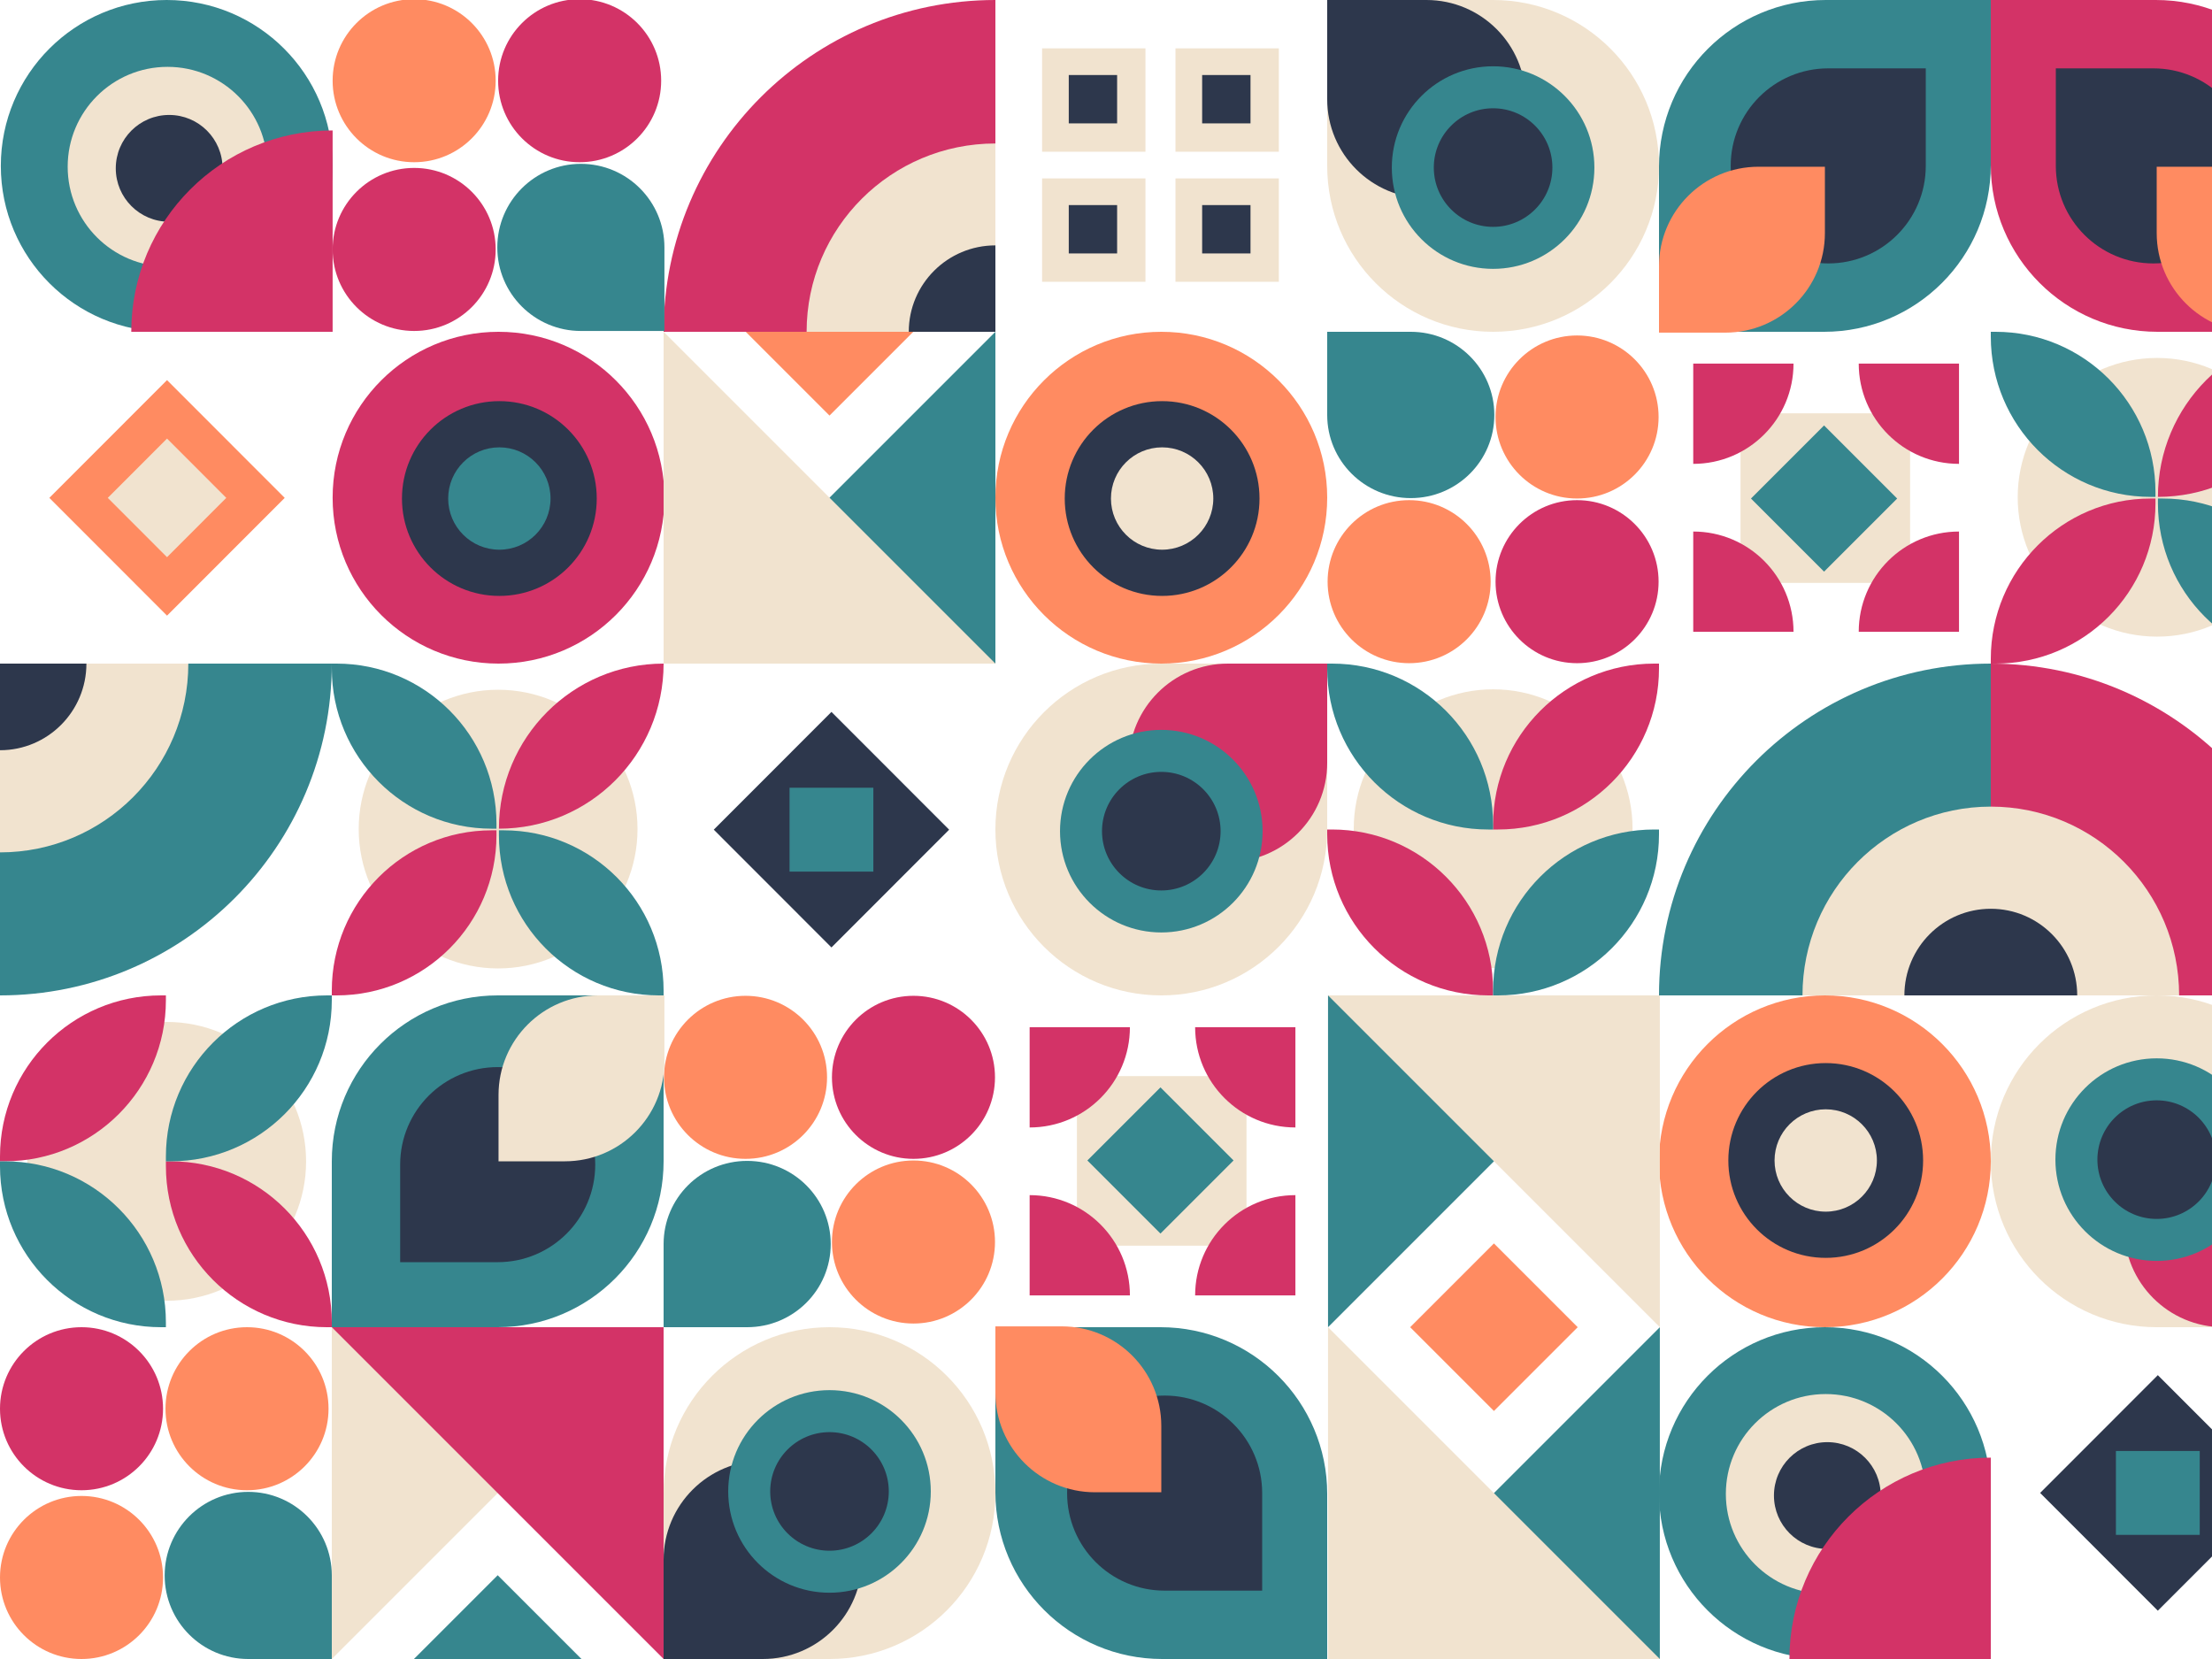 <?xml version="1.0" encoding="UTF-8"?> <svg xmlns="http://www.w3.org/2000/svg" xmlns:xlink="http://www.w3.org/1999/xlink" width="1600px" height="1200px" viewBox="0 0 1600 1200" version="1.1"><title>Linth</title><desc>Created with Sketch.</desc><defs><linearGradient x1="50%" y1="100%" x2="50%" y2="1.14423775e-15%" id="linearGradient-1"><stop stop-color="#FFFFFF" offset="0%"></stop><stop stop-color="#FAD961" offset="100%"></stop></linearGradient></defs><g id="Patterns" stroke="none" stroke-width="1" fill="none" fill-rule="evenodd"><g id="Linth" fill-rule="nonzero"><g transform="translate(0, -1)" id="Module"><g transform="translate(240.6, 241)"><circle id="Shape" fill="#D33367" cx="120" cy="120" r="120"></circle><circle id="Shape" fill="#2D374C" cx="120.597" cy="120.597" r="70.448"></circle><circle id="Shape" fill="#36868E" cx="120.597" cy="120.597" r="37.015"></circle></g><g transform="translate(720, 241)"><circle id="Shape" fill="#FF8B61" cx="120" cy="120" r="120"></circle><circle id="Shape" fill="#2D374C" cx="120.597" cy="120.597" r="70.448"></circle><circle id="Shape" fill="#F1E3CF" cx="120.597" cy="120.597" r="37.015"></circle></g><g transform="translate(1320, 841) scale(-1, 1) rotate(-180) translate(-1320, -841) translate(1200, 721)"><circle id="Shape" fill="#FF8B61" cx="120" cy="120" r="120"></circle><circle id="Shape" fill="#2D374C" cx="120.597" cy="120.597" r="70.448"></circle><circle id="Shape" fill="#F1E3CF" cx="120.597" cy="120.597" r="37.015"></circle></g><g transform="translate(1080, 361) scale(-1, 1) rotate(-270) translate(-1080, -361) translate(960, 241)"><path d="M180.737,121.769 C213.304,121.769 239.705,148.17 239.705,180.737 C239.705,213.304 213.304,239.705 180.737,239.705 C148.17,239.705 121.769,213.304 121.769,180.737 C121.769,148.17 148.17,121.769 180.737,121.769 Z" id="Shape" fill="#D33367"></path><path d="M180.737,0.295 C213.304,0.295 239.705,26.696 239.705,59.263 C239.705,91.83 213.304,118.231 180.737,118.231 C148.17,118.231 121.769,91.83 121.769,59.263 C121.769,26.696 148.17,0.295 180.737,0.295 Z" id="Shape" fill="#FF8B61"></path><path d="M61.622,121.769 C94.189,121.769 120.59,148.17 120.59,180.737 C120.59,213.304 94.189,239.705 61.622,239.705 C29.054,239.705 2.654,213.304 2.654,180.737 C2.654,148.17 29.054,121.769 61.622,121.769 Z" id="Shape" fill="#FF8B61"></path><path d="M0,0 L60.147,0 C93.366,0 120.295,27.061 120.295,60.442 C120.295,93.824 93.366,120.885 60.147,120.885 C26.929,120.885 0,93.824 0,60.442 L0,0 Z" id="Shape" fill="#36868E"></path></g><g transform="translate(1320.9, 361) scale(-1, 1) translate(-1320.9, -361) translate(1224.6, 263.8)"><rect id="Shape" fill="#F1E3CF" x="35.578" y="36.168" width="122.654" height="122.654"></rect><polygon id="Shape" fill="#36868E" transform="translate(97.803, 97.803) rotate(-315) translate(-97.803, -97.803) " points="60.416 60.416 135.19 60.416 135.19 135.19 60.416 135.19"></polygon><path d="M0.198,0.198 L72.728,0.198 C72.728,40.255 40.255,72.728 0.198,72.728 L0.198,0.198 Z" id="Shape" fill="#D33367"></path><path d="M0.198,194.202 L0.198,121.672 C40.255,121.672 72.728,154.145 72.728,194.202 L0.198,194.202 Z" id="Shape" fill="#D33367"></path><path d="M192.433,194.202 L119.903,194.202 C119.903,154.145 152.376,121.672 192.433,121.672 L192.433,194.202 Z" id="Shape" fill="#D33367"></path><path d="M192.433,0.198 L192.433,72.728 C152.376,72.728 119.903,40.255 119.903,0.198 L192.433,0.198 Z" id="Shape" fill="#D33367"></path></g><g transform="translate(1560.9, 1080.7) scale(-1, 1) translate(-1560.9, -1080.7) translate(1475.4, 995.2)"><g id="Shape" transform="translate(0, -0)"><polygon fill="#2D374C" transform="translate(85.584, 85.673) rotate(45) translate(-85.584, -85.673) " points="25.346 25.435 145.778 25.479 145.822 145.911 25.39 145.867"></polygon><polygon fill="#36868E" points="55.274 55.341 115.894 55.341 115.894 116.005 55.274 116.005"></polygon></g></g><g transform="translate(1080, 121) scale(-1, 1) rotate(-180) translate(-1080, -121) translate(960, 1)"><g id="Shape" transform="translate(0, 0)"><path d="M120,1.03250741e-14 C186.274,1.03250741e-14 240,53.726 240,120 C240,186.274 186.274,240 120,240 L-2.84217094e-14,240 L-2.84217094e-14,120 C-2.84217094e-14,53.726 53.726,1.03250741e-14 120,1.03250741e-14 Z" fill="#F1E3CF"></path><path d="M71.759,96.482 C111.39,96.482 143.518,128.61 143.518,168.241 C143.518,207.872 111.39,240 71.759,240 L0,240 L0,168.241 C0,128.61 32.128,96.482 71.759,96.482 Z" fill="#2D374C"></path><path d="M120,45.528 C160.464,45.528 193.266,78.33 193.266,118.794 C193.266,159.258 160.464,192.06 120,192.06 C79.536,192.06 46.734,159.258 46.734,118.794 C46.734,78.33 79.536,45.528 120,45.528 Z" fill="#36868E"></path><path d="M120,75.905 C143.687,75.905 162.889,95.107 162.889,118.794 C162.889,142.481 143.687,161.683 120,161.683 C96.313,161.683 77.111,142.481 77.111,118.794 C77.111,95.107 96.313,75.905 120,75.905 Z" fill="#2D374C"></path></g></g><g transform="translate(1320, 121.6) scale(-1, 1) rotate(-270) translate(-1320, -121.6) translate(1199.4, 1.6)"><g id="Shape"><path d="M120.603,1.03250741e-14 L240,1.03250741e-14 L240,119.397 C240,186.004 186.004,240 119.397,240 L-2.84217094e-14,240 L-2.84217094e-14,120.603 C-2.84217094e-14,53.996 53.996,1.03250741e-14 120.603,1.03250741e-14 Z" fill="#36868E"></path><path d="M120,51.859 C158.965,51.859 190.553,83.447 190.553,122.412 C190.553,161.377 158.965,192.965 120,192.965 L49.447,192.965 L49.447,122.412 C49.447,83.447 81.035,51.859 120,51.859 Z" fill="#2D374C"></path><path d="M192.603,0 L240.603,0 L240.603,48 C240.603,87.765 208.368,120 168.603,120 L120.603,120 L120.603,72 C120.603,32.235 152.839,0 192.603,0 Z" fill="#FF8B61"></path></g></g><g transform="translate(1560, 121.6) rotate(-270) translate(-1560, -121.6) translate(1439.4, 1.6)"><g id="Shape"><path d="M120.603,1.03250741e-14 L240,1.03250741e-14 L240,119.397 C240,186.004 186.004,240 119.397,240 L-2.84217094e-14,240 L-2.84217094e-14,120.603 C-2.84217094e-14,53.996 53.996,1.03250741e-14 120.603,1.03250741e-14 Z" fill="#D33367"></path><path d="M120,51.859 C158.965,51.859 190.553,83.447 190.553,122.412 C190.553,161.377 158.965,192.965 120,192.965 L49.447,192.965 L49.447,122.412 C49.447,83.447 81.035,51.859 120,51.859 Z" fill="#2D374C"></path><path d="M192.603,0 L240.603,0 L240.603,48 C240.603,87.765 208.368,120 168.603,120 L120.603,120 L120.603,72 C120.603,32.235 152.839,0 192.603,0 Z" fill="#FF8B61"></path></g></g><g transform="translate(1560, 841) scale(-1, 1) translate(-1560, -841) translate(1440, 721)"><g id="Shape"><path d="M120,1.03250741e-14 C186.274,1.03250741e-14 240,53.726 240,120 C240,186.274 186.274,240 120,240 L-2.84217094e-14,240 L-2.84217094e-14,120 C-2.84217094e-14,53.726 53.726,1.03250741e-14 120,1.03250741e-14 Z" fill="#F1E3CF"></path><path d="M71.759,96.482 C111.39,96.482 143.518,128.61 143.518,168.241 C143.518,207.872 111.39,240 71.759,240 L0,240 L0,168.241 C-4.85343295e-15,128.61 32.128,96.482 71.759,96.482 Z" fill="#D33367" transform="translate(71.759, 168.241) rotate(-360) translate(-71.759, -168.241) "></path><path d="M120,45.528 C160.464,45.528 193.266,78.33 193.266,118.794 C193.266,159.258 160.464,192.06 120,192.06 C79.536,192.06 46.734,159.258 46.734,118.794 C46.734,78.33 79.536,45.528 120,45.528 Z" fill="#36868E"></path><path d="M120,75.905 C143.687,75.905 162.889,95.107 162.889,118.794 C162.889,142.481 143.687,161.683 120,161.683 C96.313,161.683 77.111,142.481 77.111,118.794 C77.111,95.107 96.313,75.905 120,75.905 Z" fill="#2D374C"></path></g></g><g transform="translate(240, 481)"><ellipse id="Shape" fill="#F1E3CF" cx="120.295" cy="119.704" rx="100.835" ry="100.788"></ellipse><path d="M240,0 C240,65.948 186.67,119.409 120.885,119.409 C120.885,53.461 174.214,0 240,0 Z" id="Shape" fill="#D33367"></path><path d="M115.784,0.147 L119.262,0.147 L119.262,3.616 C119.262,67.486 67.358,119.262 3.331,119.262 L-0.147,119.262 L-0.147,115.793 C-0.147,51.923 51.757,0.147 115.784,0.147 Z" id="Shape" fill="#36868E" transform="translate(59.558, 59.704) rotate(-270) translate(-59.558, -59.704) "></path><path d="M115.646,120.591 L119.115,120.591 L119.115,124.069 C119.115,188.096 67.339,240 3.469,240 L0,240 L0,236.522 C0,172.495 51.777,120.591 115.646,120.591 Z" id="Shape" fill="#D33367"></path><path d="M236.669,120.738 L240.147,120.738 L240.147,124.207 C240.147,188.077 188.243,239.853 124.216,239.853 L120.738,239.853 L120.738,236.384 C120.738,172.514 172.642,120.738 236.669,120.738 Z" id="Shape" fill="#36868E" transform="translate(180.442, 180.296) rotate(-270) translate(-180.442, -180.296) "></path></g><g transform="translate(960, 481)"><circle id="Shape" fill="#F1E3CF" cx="120.035" cy="119.435" r="100.835"></circle><path d="M116.505,240 C52.161,240 0,187.839 0,123.495 L0,120 L3.495,120 C67.839,120 120,172.161 120,236.505 L120,240 L116.505,240 Z" id="Shape" fill="#D33367"></path><path d="M236.505,120 L240,120 L240,123.495 C240,187.839 187.839,240 123.495,240 L120,240 L120,236.505 C120,172.161 172.161,120 236.505,120 Z" id="Shape" fill="#36868E"></path><path d="M123.495,120 L120,120 L120,116.505 C120,52.161 172.161,0 236.505,0 L240,0 L240,3.495 C240,67.839 187.839,120 123.495,120 Z" id="Shape" fill="#D33367"></path><path d="M3.495,0 C67.839,0 120,52.161 120,116.505 L120,120 L116.505,120 C52.161,120 0,67.839 0,3.495 L0,0 L3.495,0 Z" id="Shape" fill="#36868E"></path></g><g transform="translate(120, 841) rotate(-270) translate(-120, -841) translate(0, 721)"><circle id="Shape" fill="#F1E3CF" cx="120.035" cy="119.435" r="100.835"></circle><path d="M116.505,240 C52.161,240 0,187.839 0,123.495 L0,120 L3.495,120 C67.839,120 120,172.161 120,236.505 L120,240 L116.505,240 Z" id="Shape" fill="#D33367"></path><path d="M236.505,120 L240,120 L240,123.495 C240,187.839 187.839,240 123.495,240 L120,240 L120,236.505 C120,172.161 172.161,120 236.505,120 Z" id="Shape" fill="#36868E"></path><path d="M123.495,120 L120,120 L120,116.505 C120,52.161 172.161,0 236.505,0 L240,0 L240,3.495 C240,67.839 187.839,120 123.495,120 Z" id="Shape" fill="#D33367"></path><path d="M3.495,0 C67.839,0 120,52.161 120,116.505 L120,120 L116.505,120 C52.161,120 0,67.839 0,3.495 L0,0 L3.495,0 Z" id="Shape" fill="#36868E"></path></g><g transform="translate(480, 1)"><path d="M240,0 L240,240 L0,240 C0,107.452 107.452,0 240,0 Z" id="Shape" fill="#D33367"></path><path d="M240,103.784 L240,240 L103.448,240 C103.448,164.77 164.585,103.784 240,103.784 Z" id="Shape" fill="#F1E3CF"></path><path d="M240,177.494 L240,240 L177.34,240 C177.34,205.479 205.394,177.494 240,177.494 Z" id="Shape" fill="#2D374C"></path></g><g transform="translate(1560, 601) rotate(-270) translate(-1560, -601) translate(1440, 481)"><path d="M240,0 L240,240 L0,240 C0,107.452 107.452,0 240,0 Z" id="Shape" fill="#D33367"></path><path d="M240,103.784 L240,240 L103.448,240 C103.448,164.77 164.585,103.784 240,103.784 Z" id="Shape" fill="#F1E3CF"></path><path d="M240,177.494 L240,240 L177.34,240 C177.34,205.479 205.394,177.494 240,177.494 Z" id="Shape" fill="#2D374C"></path></g><g transform="translate(120, 601) rotate(-180) translate(-120, -601) translate(0, 481)"><path d="M240,0 L240,240 L0,240 C0,107.452 107.452,0 240,0 Z" id="Shape" fill="#36868E"></path><path d="M240,103.448 L240,240 L103.784,240 C103.784,164.585 164.77,103.448 240,103.448 Z" id="Shape" fill="#F1E3CF"></path><path d="M240,177.34 L240,240 L177.494,240 C177.494,205.394 205.479,177.34 240,177.34 Z" id="Shape" fill="#2D374C"></path></g><g transform="translate(1320, 601) rotate(-360) translate(-1320, -601) translate(1200, 481)"><path d="M240,0 L240,240 L0,240 C0,107.452 107.452,0 240,0 Z" id="Shape" fill="#36868E"></path><path d="M240,103.448 L240,240 L103.784,240 C103.784,164.585 164.77,103.448 240,103.448 Z" id="Shape" fill="#F1E3CF"></path><path d="M240,177.34 L240,240 L177.494,240 C177.494,205.394 205.479,177.34 240,177.34 Z" id="Shape" fill="#2D374C"></path></g><g transform="translate(120.6, 121) rotate(-360) translate(-120.6, -121) translate(0.6, 1)"><path d="M120,0 C186.274,0 240,53.726 240,120 C240,186.274 186.274,240 120,240 C53.726,240 0,186.274 0,120 C0,53.726 53.726,0 120,0 Z" id="Shape" fill="#36868E"></path><path d="M120.59,48.354 C160.484,48.354 192.826,80.695 192.826,120.59 C192.826,160.484 160.484,192.826 120.59,192.826 C80.695,192.826 48.354,160.484 48.354,120.59 C48.354,80.695 80.695,48.354 120.59,48.354 Z" id="Shape" fill="#F1E3CF"></path><path d="M121.769,83.145 C143.101,83.145 160.393,100.438 160.393,121.769 C160.393,143.101 143.101,160.393 121.769,160.393 C100.438,160.393 83.145,143.101 83.145,121.769 C83.145,100.438 100.438,83.145 121.769,83.145 Z" id="Shape" fill="#2D374C"></path><path d="M240,94.349 L240,240 L94.349,240 C94.349,159.559 159.559,94.349 240,94.349 Z" id="Shape" fill="#D33367"></path></g><g transform="translate(1320, 1081) rotate(-360) translate(-1320, -1081) translate(1200, 961)"><path d="M120,0 C186.274,0 240,53.726 240,120 C240,186.274 186.274,240 120,240 C53.726,240 0,186.274 0,120 C0,53.726 53.726,0 120,0 Z" id="Shape" fill="#36868E"></path><path d="M120.59,48.354 C160.484,48.354 192.826,80.695 192.826,120.59 C192.826,160.484 160.484,192.826 120.59,192.826 C80.695,192.826 48.354,160.484 48.354,120.59 C48.354,80.695 80.695,48.354 120.59,48.354 Z" id="Shape" fill="#F1E3CF"></path><path d="M121.769,83.145 C143.101,83.145 160.393,100.438 160.393,121.769 C160.393,143.101 143.101,160.393 121.769,160.393 C100.438,160.393 83.145,143.101 83.145,121.769 C83.145,100.438 100.438,83.145 121.769,83.145 Z" id="Shape" fill="#2D374C"></path><path d="M240,94.349 L240,240 L94.349,240 C94.349,159.559 159.559,94.349 240,94.349 Z" id="Shape" fill="#D33367"></path></g><g transform="translate(360.6, 120.4) rotate(-180) translate(-360.6, -120.4) translate(240.6, 0.4)"><path d="M181.032,122.064 C213.599,122.064 240,148.465 240,181.032 C240,213.599 213.599,240 181.032,240 C148.465,240 122.064,213.599 122.064,181.032 C122.064,148.465 148.465,122.064 181.032,122.064 Z" id="Shape" fill="#FF8B61"></path><path d="M181.032,0 C213.599,0 240,26.401 240,58.968 C240,91.535 213.599,117.936 181.032,117.936 C148.465,117.936 122.064,91.535 122.064,58.968 C122.064,26.401 148.465,0 181.032,0 Z" id="Shape" fill="#D33367"></path><path d="M61.327,122.064 C93.894,122.064 120.295,148.465 120.295,181.032 C120.295,213.599 93.894,240 61.327,240 C28.76,240 2.359,213.599 2.359,181.032 C2.359,148.465 28.76,122.064 61.327,122.064 Z" id="Shape" fill="#D33367"></path><path d="M0,0 L60.442,0 C93.824,0 120.885,27.061 120.885,60.442 C120.885,93.824 93.824,120.885 60.442,120.885 C27.061,120.885 0,93.824 0,60.442 L0,0 Z" id="Shape" fill="#36868E"></path></g><g transform="translate(600, 841) rotate(-90) translate(-600, -841) translate(480, 721)"><path d="M180.737,121.769 C213.304,121.769 239.705,148.17 239.705,180.737 C239.705,213.304 213.304,239.705 180.737,239.705 C148.17,239.705 121.769,213.304 121.769,180.737 C121.769,148.17 148.17,121.769 180.737,121.769 Z" id="Shape" fill="#D33367"></path><path d="M180.737,0.295 C213.304,0.295 239.705,26.696 239.705,59.263 C239.705,91.83 213.304,118.231 180.737,118.231 C148.17,118.231 121.769,91.83 121.769,59.263 C121.769,26.696 148.17,0.295 180.737,0.295 Z" id="Shape" fill="#FF8B61"></path><path d="M61.622,121.769 C94.189,121.769 120.59,148.17 120.59,180.737 C120.59,213.304 94.189,239.705 61.622,239.705 C29.054,239.705 2.654,213.304 2.654,180.737 C2.654,148.17 29.054,121.769 61.622,121.769 Z" id="Shape" fill="#FF8B61"></path><path d="M0,0 L60.147,0 C93.366,0 120.295,27.061 120.295,60.442 C120.295,93.824 93.366,120.885 60.147,120.885 C26.929,120.885 0,93.824 0,60.442 L0,0 Z" id="Shape" fill="#36868E"></path></g><g transform="translate(120, 1081) rotate(-180) translate(-120, -1081) translate(0, 961)"><path d="M181.032,122.064 C213.599,122.064 240,148.465 240,181.032 C240,213.599 213.599,240 181.032,240 C148.465,240 122.064,213.599 122.064,181.032 C122.064,148.465 148.465,122.064 181.032,122.064 Z" id="Shape" fill="#D33367"></path><path d="M181.032,0 C213.599,0 240,26.401 240,58.968 C240,91.535 213.599,117.936 181.032,117.936 C148.465,117.936 122.064,91.535 122.064,58.968 C122.064,26.401 148.465,0 181.032,0 Z" id="Shape" fill="#FF8B61"></path><path d="M61.327,122.064 C93.894,122.064 120.295,148.465 120.295,181.032 C120.295,213.599 93.894,240 61.327,240 C28.76,240 2.359,213.599 2.359,181.032 C2.359,148.465 28.76,122.064 61.327,122.064 Z" id="Shape" fill="#FF8B61"></path><path d="M0,0 L60.442,0 C93.824,0 120.885,27.061 120.885,60.442 C120.885,93.824 93.824,120.885 60.442,120.885 C27.061,120.885 0,93.824 0,60.442 L0,0 Z" id="Shape" fill="#36868E"></path></g><g transform="translate(840.9, 841) rotate(-180) translate(-840.9, -841) translate(744.6, 743.8)"><rect id="Shape" fill="#F1E3CF" x="35.578" y="36.168" width="122.654" height="122.654"></rect><polygon id="Shape" fill="#36868E" transform="translate(97.803, 97.803) rotate(-315) translate(-97.803, -97.803) " points="60.416 60.416 135.19 60.416 135.19 135.19 60.416 135.19"></polygon><path d="M0.198,0.198 L72.728,0.198 C72.728,40.255 40.255,72.728 0.198,72.728 L0.198,0.198 Z" id="Shape" fill="#D33367"></path><path d="M0.198,194.202 L0.198,121.672 C40.255,121.672 72.728,154.145 72.728,194.202 L0.198,194.202 Z" id="Shape" fill="#D33367"></path><path d="M192.433,194.202 L119.903,194.202 C119.903,154.145 152.376,121.672 192.433,121.672 L192.433,194.202 Z" id="Shape" fill="#D33367"></path><path d="M192.433,0.198 L192.433,72.728 C152.376,72.728 119.903,40.255 119.903,0.198 L192.433,0.198 Z" id="Shape" fill="#D33367"></path></g><g transform="translate(120.9, 361.3) rotate(-180) translate(-120.9, -361.3) translate(35.4, 275.8)"><g id="Shape"><polygon fill="#FF8B61" transform="translate(85.583, 85.673) rotate(45) translate(-85.583, -85.673) " points="25.346 25.435 145.777 25.479 145.821 145.91 25.39 145.866"></polygon><polygon fill="#F1E3CF" transform="translate(85.583, 85.673) rotate(45) translate(-85.583, -85.673) " points="55.251 55.341 115.893 55.363 115.915 116.004 55.274 115.982"></polygon></g></g><g transform="translate(839.4, 120.4) rotate(-180) translate(-839.4, -120.4) translate(753.6, 35.8)"><g id="Shape"><rect fill="#F1E3CF" x="96.657" y="94.251" width="74.774" height="74.774"></rect><rect fill="#F1E3CF" x="96.657" y="0.181" width="74.774" height="74.774"></rect><rect fill="#F1E3CF" x="0.175" y="94.251" width="74.774" height="74.774"></rect><rect fill="#F1E3CF" x="0.175" y="0.181" width="74.774" height="74.774"></rect><rect fill="#2D374C" x="117.16" y="114.754" width="34.975" height="34.975"></rect><rect fill="#2D374C" x="117.16" y="20.683" width="34.975" height="34.975"></rect><rect fill="#2D374C" x="20.677" y="114.754" width="34.975" height="34.975"></rect><rect fill="#2D374C" x="20.677" y="20.683" width="34.975" height="34.975"></rect></g></g><g transform="translate(601.5, 601.3) rotate(-180) translate(-601.5, -601.3) translate(516, 515.8)"><g id="Shape" transform="translate(0, -0)"><polygon fill="#2D374C" transform="translate(85.584, 85.673) rotate(45) translate(-85.584, -85.673) " points="25.346 25.435 145.778 25.479 145.822 145.911 25.39 145.867"></polygon><polygon fill="#36868E" points="55.274 55.341 115.894 55.341 115.894 116.005 55.274 116.005"></polygon></g></g><g transform="translate(600, 1081) rotate(-360) translate(-600, -1081) translate(480, 961)"><g id="Shape" transform="translate(0, 0)"><path d="M120,1.03250741e-14 C186.274,1.03250741e-14 240,53.726 240,120 C240,186.274 186.274,240 120,240 L-2.84217094e-14,240 L-2.84217094e-14,120 C-2.84217094e-14,53.726 53.726,1.03250741e-14 120,1.03250741e-14 Z" fill="#F1E3CF"></path><path d="M71.759,96.482 C111.39,96.482 143.518,128.61 143.518,168.241 C143.518,207.872 111.39,240 71.759,240 L0,240 L0,168.241 C0,128.61 32.128,96.482 71.759,96.482 Z" fill="#2D374C"></path><path d="M120,45.528 C160.464,45.528 193.266,78.33 193.266,118.794 C193.266,159.258 160.464,192.06 120,192.06 C79.536,192.06 46.734,159.258 46.734,118.794 C46.734,78.33 79.536,45.528 120,45.528 Z" fill="#36868E"></path><path d="M120,75.905 C143.687,75.905 162.889,95.107 162.889,118.794 C162.889,142.481 143.687,161.683 120,161.683 C96.313,161.683 77.111,142.481 77.111,118.794 C77.111,95.107 96.313,75.905 120,75.905 Z" fill="#2D374C"></path></g></g><g transform="translate(360.6, 841) rotate(-360) translate(-360.6, -841) translate(240, 721)"><g id="Shape"><path d="M120,1.03250741e-14 L240,1.03250741e-14 L240,120 C240,186.274 186.274,240 120,240 L-2.84217094e-14,240 L-2.84217094e-14,120 C-2.84217094e-14,53.726 53.726,1.03250741e-14 120,1.03250741e-14 Z" fill="#36868E"></path><path d="M120,51.859 C158.965,51.859 190.553,83.447 190.553,122.412 C190.553,161.377 158.965,192.965 120,192.965 L49.447,192.965 L49.447,122.412 C49.447,83.447 81.035,51.859 120,51.859 Z" fill="#2D374C"></path><path d="M192.603,0 L240.603,0 L240.603,48 C240.603,87.765 208.368,120 168.603,120 L120.603,120 L120.603,72 C120.603,32.235 152.839,0 192.603,0 Z" fill="#F1E3CF"></path></g></g><g transform="translate(840, 1080.4) rotate(-90) translate(-840, -1080.4) translate(719.4, 960.4)"><g id="Shape"><path d="M120.603,1.03250741e-14 L240,1.03250741e-14 L240,119.397 C240,186.004 186.004,240 119.397,240 L-2.84217094e-14,240 L-2.84217094e-14,120.603 C-2.84217094e-14,53.996 53.996,1.03250741e-14 120.603,1.03250741e-14 Z" fill="#36868E"></path><path d="M120,51.859 C158.965,51.859 190.553,83.447 190.553,122.412 C190.553,161.377 158.965,192.965 120,192.965 L49.447,192.965 L49.447,122.412 C49.447,83.447 81.035,51.859 120,51.859 Z" fill="#2D374C"></path><path d="M192.603,0 L240.603,0 L240.603,48 C240.603,87.765 208.368,120 168.603,120 L120.603,120 L120.603,72 C120.603,32.235 152.839,0 192.603,0 Z" fill="#FF8B61"></path></g></g><g transform="translate(840, 601) rotate(-180) translate(-840, -601) translate(720, 481)"><g id="Shape"><path d="M120,1.03250741e-14 C186.274,1.03250741e-14 240,53.726 240,120 C240,186.274 186.274,240 120,240 L-2.84217094e-14,240 L-2.84217094e-14,120 C-2.84217094e-14,53.726 53.726,1.03250741e-14 120,1.03250741e-14 Z" fill="#F1E3CF"></path><path d="M71.759,96.482 C111.39,96.482 143.518,128.61 143.518,168.241 C143.518,207.872 111.39,240 71.759,240 L0,240 L0,168.241 C-4.85343295e-15,128.61 32.128,96.482 71.759,96.482 Z" fill="#D33367" transform="translate(71.759, 168.241) rotate(-360) translate(-71.759, -168.241) "></path><path d="M120,45.528 C160.464,45.528 193.266,78.33 193.266,118.794 C193.266,159.258 160.464,192.06 120,192.06 C79.536,192.06 46.734,159.258 46.734,118.794 C46.734,78.33 79.536,45.528 120,45.528 Z" fill="#36868E"></path><path d="M120,75.905 C143.687,75.905 162.889,95.107 162.889,118.794 C162.889,142.481 143.687,161.683 120,161.683 C96.313,161.683 77.111,142.481 77.111,118.794 C77.111,95.107 96.313,75.905 120,75.905 Z" fill="#2D374C"></path></g></g><g transform="translate(1440, 241)"><ellipse id="Shape" fill="#F1E3CF" cx="120.295" cy="119.704" rx="100.835" ry="100.788"></ellipse><path d="M240,0 C240,65.948 186.67,119.409 120.885,119.409 C120.885,53.461 174.214,0 240,0 Z" id="Shape" fill="#D33367"></path><path d="M115.784,0.147 L119.262,0.147 L119.262,3.616 C119.262,67.486 67.358,119.262 3.331,119.262 L-0.147,119.262 L-0.147,115.793 C-0.147,51.923 51.757,0.147 115.784,0.147 Z" id="Shape" fill="#36868E" transform="translate(59.558, 59.704) rotate(-270) translate(-59.558, -59.704) "></path><path d="M115.646,120.591 L119.115,120.591 L119.115,124.069 C119.115,188.096 67.339,240 3.469,240 L0,240 L0,236.522 C0,172.495 51.777,120.591 115.646,120.591 Z" id="Shape" fill="#D33367"></path><path d="M236.669,120.738 L240.147,120.738 L240.147,124.207 C240.147,188.077 188.243,239.853 124.216,239.853 L120.738,239.853 L120.738,236.384 C120.738,172.514 172.642,120.738 236.669,120.738 Z" id="Shape" fill="#36868E" transform="translate(180.442, 180.296) rotate(-270) translate(-180.442, -180.296) "></path></g><g transform="translate(480, 241)"><polygon id="Shape" fill="#FF8B61" points="59.4 5.38236122e-14 180.6 5.38236122e-14 120 60.6"></polygon><polygon id="Shape" fill="#36868E" points="240 6.82121026e-13 240 240 0 240"></polygon><polygon id="Shape" fill="#F1E3CF" points="0 5.61328761e-13 240 240 0 240"></polygon></g><g transform="translate(240, 961)"><polygon id="Shape" fill="#36868E" points="180.6 240 59.4 240 120 179.4"></polygon><polygon id="Shape" fill="#F1E3CF" points="0 240 3.41060513e-14 0 240 0"></polygon><polygon id="Shape" fill="#D33367" points="240 240 3.41060513e-14 2.27373675e-13 240 2.27373675e-13"></polygon></g><g transform="translate(960.6, 721)"><polygon id="Shape" fill="#FF8B61" transform="translate(120, 209.7) rotate(-180) translate(-120, -209.7) " points="59.4 179.4 180.6 179.4 120 240"></polygon><polygon id="Shape" fill="#36868E" transform="translate(120, 120) rotate(-180) translate(-120, -120) " points="240 0 240 240 0 240"></polygon><polygon id="Shape" fill="#F1E3CF" transform="translate(120, 120) rotate(-180) translate(-120, -120) " points="0 3.33955086e-13 240 240 0 240"></polygon></g><g transform="translate(960.6, 961)"><polygon id="Shape" fill="#FF8B61" points="59.4 0 180.6 0 120 60.6"></polygon><polygon id="Shape" fill="#36868E" points="240 6.82121026e-13 240 240 0 240"></polygon><polygon id="Shape" fill="#F1E3CF" points="0 4.54747351e-13 240 240 0 240"></polygon></g></g></g></g></svg> 